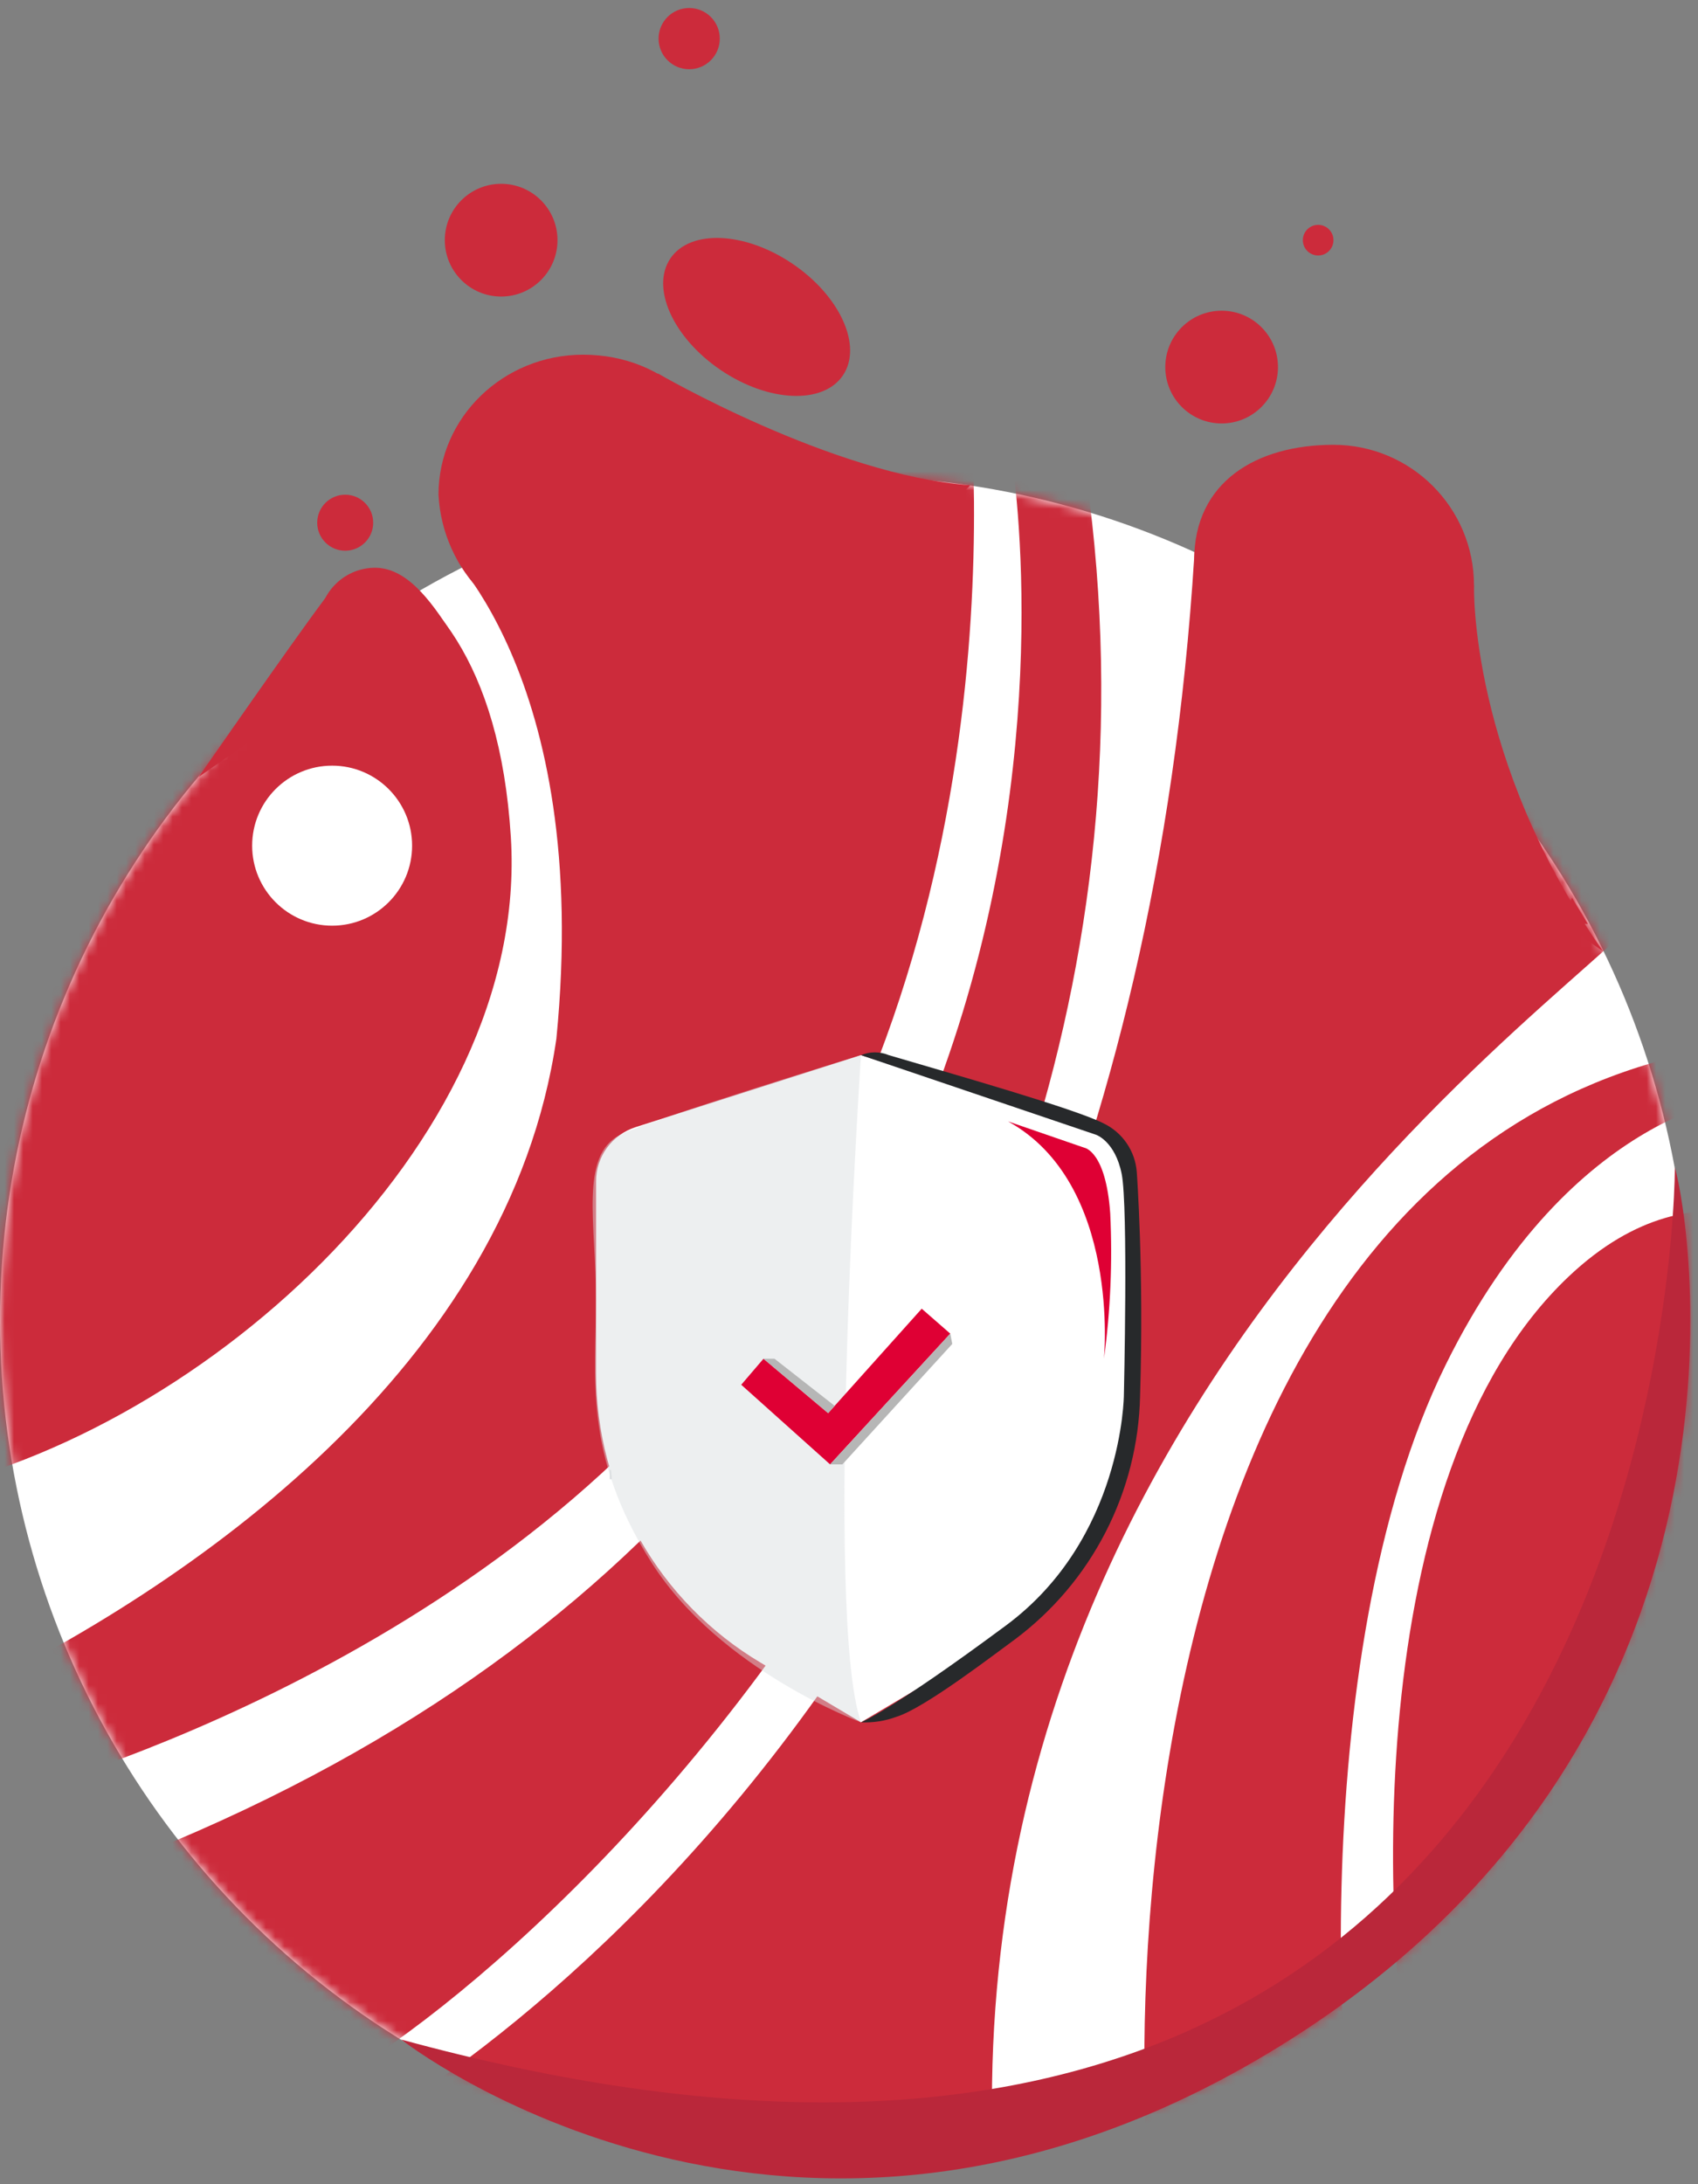 <?xml version="1.0" encoding="UTF-8"?> <svg xmlns="http://www.w3.org/2000/svg" width="182" height="234" viewBox="0 0 182 234" fill="none"><rect x="0" y="0" width="182" height="234" fill="#808080" stroke="none"/> <circle cx="90.5" cy="141.5" r="90.5" fill="white"></circle> <mask id="mask0_291_228" style="mask-type:alpha" maskUnits="userSpaceOnUse" x="0" y="51" width="181" height="181"> <circle cx="90.5" cy="141.5" r="90.5" fill="#C4C4C4"></circle> </mask> <g mask="url(#mask0_291_228)"> <path d="M23.972 57.407C23.972 57.407 52.375 51.595 54.756 89.692C56.821 122.728 20.593 154.545 -10.566 160.176L-0.869 78.336L23.972 57.407Z" fill="#CC2B3B"></path> <path d="M47 58C47 58 63.5 72 59.636 111.278C54.551 146.284 20.721 169.875 -4.559 181.95C-4.559 181.95 -3.986 184.471 0.548 192.521C0.548 192.521 51.471 179.469 78.782 141.968C111.47 97.086 103.56 38.917 103.56 38.917L47 58Z" fill="#CC2B3B"></path> <path d="M108.24 47.682C108.24 47.682 128.337 158.299 7.657 201.55C7.657 201.55 20.23 221.648 27.972 225.591C35.714 229.535 133.123 157.736 116.031 48.241L108.24 47.682Z" fill="#CC2B3B"></path> <path d="M195.16 133.521C195.16 133.521 182.565 123.104 168.131 136.766C145.565 158.124 147.858 208.979 151.988 227.75C151.988 227.75 194.034 164.681 195.16 133.521Z" fill="#CC2B3B"></path> <path d="M187.277 117.379C187.277 117.379 168.576 118.652 154.967 146.192C139.555 177.381 142.995 231.88 147.679 243.893C147.679 243.893 132.091 248.773 126.46 248.773C120.829 248.773 111.068 123.255 185.4 112.058L187.277 117.379Z" fill="#CC2B3B"></path> <path d="M169.444 85.375C169.444 85.375 175.639 91.006 177.047 96.074C178.454 101.142 96.427 148.163 107.314 242.391C107.314 242.391 50.862 241.647 34.859 230.378C34.859 230.378 122.658 187.956 128.337 53.295L169.444 85.375Z" fill="#CC2B3B"></path> </g> <path d="M92.285 184.515L103.107 178.087C108.463 174.906 112.899 170.386 115.981 164.972C119.062 159.558 120.682 153.436 120.682 147.206V126.511C120.682 125.233 120.276 123.987 119.522 122.955C118.768 121.923 117.705 121.157 116.487 120.768L92.285 113.041L68.123 120.755C66.893 121.148 65.82 121.921 65.059 122.963C64.298 124.005 63.888 125.262 63.888 126.553V147.122C63.888 153.377 65.514 159.525 68.608 164.961C71.702 170.398 76.157 174.936 81.535 178.13L92.285 184.515Z" fill="white"></path> <path d="M92.285 113.041L117.483 121.573C117.483 121.573 119.524 122.254 120.228 125.773C120.932 129.293 120.463 149.471 120.463 149.471C120.463 149.471 120.369 164.84 107.839 174.131C95.31 183.423 92.285 184.515 92.285 184.515C93.587 184.578 94.887 184.375 96.108 183.918C99.136 182.991 106.851 177.026 108.754 175.655C112.836 172.613 116.169 168.679 118.499 164.153C120.829 159.627 122.095 154.628 122.199 149.539C122.621 136.059 121.847 125.571 121.847 125.571C121.765 124.473 121.398 123.415 120.78 122.503C120.163 121.592 119.318 120.857 118.329 120.373C115.37 118.82 102 115.029 95.263 113.041C94.791 112.845 94.285 112.744 93.774 112.744C93.263 112.744 92.757 112.845 92.285 113.041V113.041Z" fill="#27292B"></path> <g opacity="0.68"> <path opacity="0.68" d="M92.285 113.041C92.285 113.041 88.297 172.971 92.285 184.515C92.285 184.515 77.199 179.003 69.829 167.397C62.458 155.791 63.888 147.453 63.888 139.288C63.888 131.123 62.086 123.802 66.476 121.573C69.632 119.97 92.285 113.041 92.285 113.041Z" fill="#DADEE1"></path> </g> <path d="M81.834 145.566L88.764 151.395L98.795 140.206L101.856 142.878L88.975 156.886L79.449 148.353L81.834 145.566Z" fill="#DF0034"></path> <path d="M108.051 120.142L116.216 122.958C116.216 122.958 118.531 123.285 118.999 129.997C119.251 135.196 119.026 140.407 118.327 145.566C118.327 145.566 120.164 126.818 108.051 120.142Z" fill="#DF0034"></path> <path d="M81.834 145.566L88.764 151.395L89.465 150.613L83.015 145.566H81.834Z" fill="#B6B6B6"></path> <path d="M88.975 156.886H90.289L102.067 143.981L101.856 142.878L88.975 156.886Z" fill="#B6B6B6"></path> <path d="M65.359 158.476V157.476C65.399 157.478 65.439 157.477 65.478 157.473L65.569 158.466C65.499 158.475 65.429 158.478 65.359 158.476V158.476Z" fill="#DADDE0"></path> <path d="M43 218.5C43 218.5 84.946 251.518 137.224 219.184C190.432 186.274 181.192 130.908 179.52 125.06C179.52 125.06 179.948 255.94 43 218.5Z" fill="#BA273A"></path> <path d="M73.869 7.418C75.681 7.418 77.15 5.949 77.15 4.137C77.15 2.326 75.681 0.857 73.869 0.857C72.057 0.857 70.588 2.326 70.588 4.137C70.588 5.949 72.057 7.418 73.869 7.418Z" fill="#CC2B3B"></path> <path d="M141.286 27.371C142.192 27.371 142.927 26.637 142.927 25.73C142.927 24.825 142.192 24.09 141.286 24.09C140.38 24.09 139.646 24.825 139.646 25.73C139.646 26.637 140.38 27.371 141.286 27.371Z" fill="#CC2B3B"></path> <path d="M37 59C38.657 59 40 57.657 40 56C40 54.343 38.657 53 37 53C35.343 53 34 54.343 34 56C34 57.657 35.343 59 37 59Z" fill="#CC2B3B"></path> <path d="M53.716 31.77C57.051 31.77 59.755 29.066 59.755 25.73C59.755 22.395 57.051 19.692 53.716 19.692C50.381 19.692 47.677 22.395 47.677 25.73C47.677 29.066 50.381 31.77 53.716 31.77Z" fill="#CC2B3B"></path> <path d="M130.94 45.366C134.275 45.366 136.979 42.662 136.979 39.327C136.979 35.992 134.275 33.288 130.94 33.288C127.605 33.288 124.901 35.992 124.901 39.327C124.901 42.662 127.605 45.366 130.94 45.366Z" fill="#CC2B3B"></path> <path d="M40.383 72.901C43.717 72.812 49.741 70.796 48.5 68C46 64 43.396 60.739 40.062 60.827C36.728 60.916 34.097 63.69 34.186 67.024C34.274 70.358 37.049 72.99 40.383 72.901Z" fill="#CC2B3B"></path> <path d="M90.346 40.22C92.475 37.078 90.062 31.726 84.956 28.265C79.85 24.805 73.984 24.547 71.855 27.689C69.726 30.831 72.139 36.183 77.246 39.643C82.352 43.103 88.217 43.362 90.346 40.22Z" fill="#CC2B3B"></path> <path d="M21.295 83.24C21.295 83.24 30.97 69.275 34.874 64.061L37.285 72.135L21.295 83.24Z" fill="#CC2B3B"></path> <path d="M157.993 62.717C157.993 62.717 157.431 81.339 171.835 101.93L139.224 79.087L157.993 62.717Z" fill="#CC2B3B"></path> <path d="M70.5 40C70.5 40 89.21 50.898 104 52L86.948 69.044L67.307 56.347L70.5 40Z" fill="#CC2B3B"></path> <path d="M62.5 68C71.06 68 78 61.284 78 53C78 44.716 71.5 38 62.5 38C53.94 38 47 44.716 47 53C47.422 61.119 53.94 68 62.5 68Z" fill="#CC2B3B"></path> <path d="M142.927 77.781C151.246 77.781 157.99 71.037 157.99 62.717C157.99 54.398 151.246 47.654 142.927 47.654C134.607 47.654 128 51.681 128 60C128 68.319 134.607 77.781 142.927 77.781Z" fill="#CC2B3B"></path> <path d="M168.503 96.187L170.201 98.992L167.298 98.752L168.503 96.187Z" fill="#CC2B3B"></path> <path d="M35.599 99.171C40.333 99.171 44.171 95.333 44.171 90.599C44.171 85.865 40.333 82.027 35.599 82.027C30.865 82.027 27.027 85.865 27.027 90.599C27.027 95.333 30.865 99.171 35.599 99.171Z" fill="white"></path> </svg> 